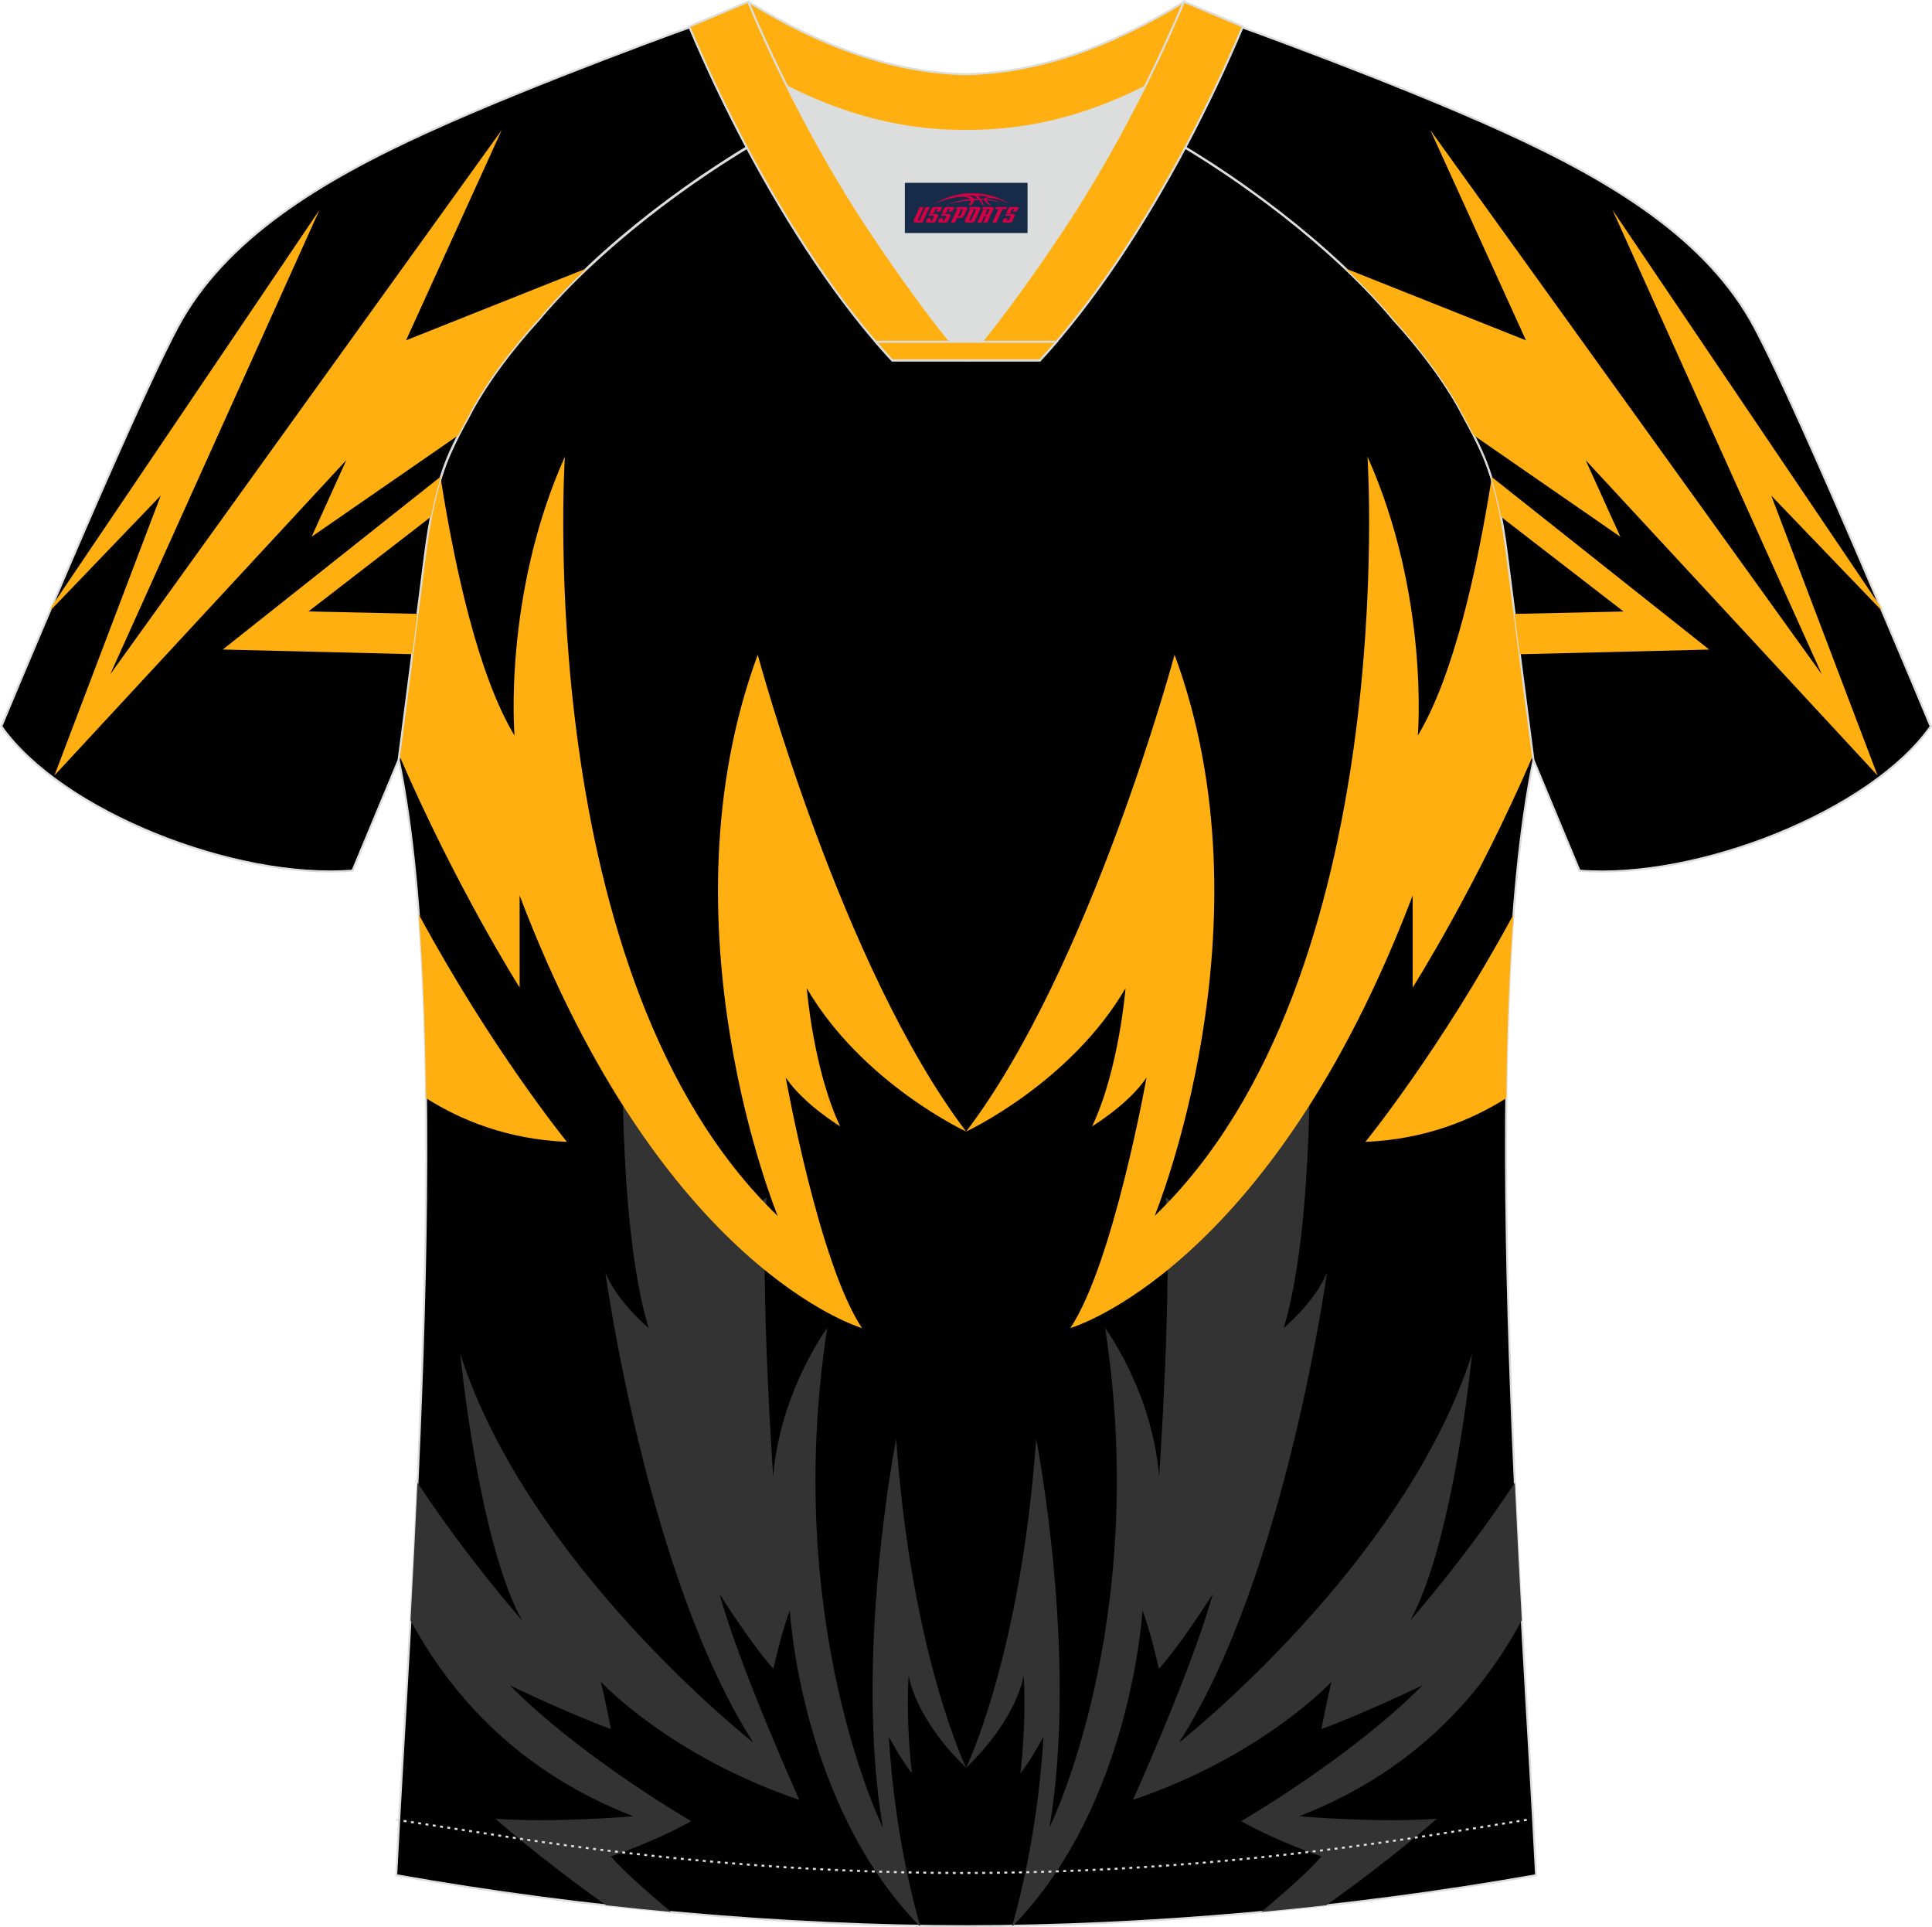 <?xml version="1.0" encoding="utf-8"?>
<!-- Generator: Adobe Illustrator 24.0.1, SVG Export Plug-In . SVG Version: 6.00 Build 0)  -->
<svg xmlns="http://www.w3.org/2000/svg" xmlns:xlink="http://www.w3.org/1999/xlink" version="1.1" id="图层_1" x="0px" y="0px" width="374px" height="373px" viewBox="0 0 377.8 376.85" enable-background="new 0 0 377.8 376.85" xml:space="preserve">
<g>
	<path fill-rule="evenodd" clip-rule="evenodd" stroke="#DCDDDD" stroke-width="0.4" stroke-miterlimit="22.926" d="   M294.73,108.46c1.28,10.29,4.9,38.13,5.17,40.13c-10.98,53.14-2.21,163.99,0.5,218.09c-37.22,6.59-76.26,9.94-111.47,9.97   c-35.21-0.03-74.25-3.37-111.47-9.97c2.71-54.1,11.48-164.95,0.5-218.09c0.26-2,3.87-29.84,5.17-40.13   c0.86-6.86,2.34-14.22,4.89-19.9c1.02-2.28,2.17-4.53,3.44-6.77c3.3-6.59,8.87-13.82,13.84-19.23   c11.33-13.59,29.35-27.33,45.24-36.26c0.97-0.55-1.03-15.57-0.07-16.09c3.98,3.35,25.47,3.29,30.67,6.19l-2.68,0.69   c6.17,2.85,13.13,4.29,19.93,4.3c6.82-0.02-2.76-1.45,3.4-4.31l5.75-2.54c5.2-2.89,16.38-2.3,20.37-5.64   c0.74,0.39-1.98,16.6-1.23,17.03c16.05,8.92,34.42,22.85,45.91,36.63c4.98,5.42,10.56,12.64,13.85,19.23   c1.26,2.24,2.42,4.51,3.44,6.77C292.39,94.26,293.87,101.62,294.73,108.46z"/>
	<g>
		<path fill-rule="evenodd" clip-rule="evenodd" fill="#333333" d="M188.93,345.67c0,0,10.72-22.13,13.69-64.32    c0,0,8.31,42.23,2.61,75.99c0,0,19.76-39.87,10.88-97.66c0,0,9.26,12.46,10.56,29.1c0,0,2.6-37.54,1.3-54.64    c0,0,3.46,2.4,6.34,7.13c0,0,19.37-23.41,21.75-42.23c0,0,1.23,39.98-5.02,60.63c0,0,6.17-5.12,8.46-10.87    c0,0-8.11,59.46-28.94,91.94c0,0,44.11-34.64,57.32-76.06c0,0-3.56,36.75-12.09,52.17c0,0,10.58-11.96,20.45-26.93    c0.42,9.23,0.89,18.26,1.36,26.92c-8.21,15.17-21.63,29.83-43.58,38.31c0,0,15.85,1.35,26.99,0.47c0,0-8.39,7.5-21.65,16.93    c-4.24,0.47-8.47,0.91-12.7,1.3c5.22-4.36,9.64-8.33,11.75-10.85c0,0-8.5-2.84-15.7-6.9c0,0,21.44-12.39,35.44-26.53    c0,0-11.43,5.48-19.74,8.53c0,0,1.11-5.72,1.96-9.24c0,0-13.33,14.43-38.81,23.09c0,0,11.7-25.99,15.6-40.26    c0,0-6.11,9.71-10.52,14.62c0,0-1.7-7.48-3.22-11.44c0,0-2.07,37.84-25.31,61.68h-0.18c0.65-2.18,4.96-17.14,6.12-36.95    c0,0-2.27,4.3-4.51,7.17c0,0,1.23-9.78,0.63-19.25C200.2,327.55,199.17,335.77,188.93,345.67z"/>
		<g>
			<path fill-rule="evenodd" clip-rule="evenodd" fill="#FFAF10" d="M229.69,128.02c0,0-16.39,61.16-40.76,93.24     c0,0,20.28-9.41,31.17-28.02c0,0-1.27,15.9-6.53,27c0,0,7.16-4.33,10.64-9.54c0,0-6.49,36.41-14.91,48.99     c0,0,39.11-11.26,66.96-84.59c0,0,0,9.81,0,18c0,0,12.34-19.45,23.52-45.34c-0.67-5.12-3.87-29.76-5.06-39.3     c-0.63-4.98-1.58-10.24-3.02-14.93c-2.75,17.41-7.32,38.48-14.43,50.3c0,0,2.32-27.34-9.85-54.54c0,0,6.75,101.91-41.63,148.47     C225.79,237.76,249.22,180.92,229.69,128.02z"/>
			<path fill-rule="evenodd" clip-rule="evenodd" fill="#FFAF10" d="M267.01,223.28c0,0,14.59-17.87,28.98-44.49     c-0.84,11.13-1.28,23.26-1.42,35.94C287.74,219.05,278.59,222.8,267.01,223.28z"/>
		</g>
		<path fill-rule="evenodd" clip-rule="evenodd" fill="#333333" d="M188.93,345.67c0,0-10.72-22.13-13.69-64.32    c0,0-8.31,42.23-2.61,75.99c0,0-19.75-39.87-10.88-97.66c0,0-9.26,12.46-10.56,29.1c0,0-2.6-37.54-1.3-54.64    c0,0-3.46,2.4-6.34,7.13c0,0-19.37-23.41-21.75-42.23c0,0-1.23,39.98,5.02,60.63c0,0-6.17-5.12-8.46-10.87    c0,0,8.11,59.46,28.94,91.94c0,0-44.11-34.64-57.32-76.06c0,0,3.56,36.75,12.09,52.17c0,0-10.58-11.96-20.45-26.93    c-0.42,9.23-0.89,18.26-1.36,26.92c8.21,15.17,21.63,29.83,43.58,38.31c0,0-15.85,1.35-26.99,0.47c0,0,8.39,7.51,21.66,16.93    c4.24,0.47,8.47,0.91,12.7,1.3c-5.22-4.37-9.65-8.33-11.76-10.85c0,0,8.5-2.84,15.7-6.9c0,0-21.44-12.39-35.44-26.53    c0,0,11.43,5.48,19.74,8.53c0,0-1.11-5.72-1.96-9.24c0,0,13.33,14.43,38.81,23.09c0,0-11.7-25.99-15.6-40.26    c0,0,6.11,9.71,10.52,14.62c0,0,1.7-7.48,3.22-11.44c0,0,2.07,37.84,25.31,61.68h0.18c-0.65-2.18-4.96-17.14-6.12-36.95    c0,0,2.27,4.3,4.51,7.17c0,0-1.23-9.78-0.63-19.25C177.66,327.55,178.68,335.77,188.93,345.67z"/>
		<g>
			<path fill-rule="evenodd" clip-rule="evenodd" fill="#FFAF10" d="M148.17,128.02c0,0,16.39,61.16,40.76,93.24     c0,0-20.28-9.41-31.17-28.02c0,0,1.27,15.9,6.53,27c0,0-7.16-4.33-10.64-9.54c0,0,6.49,36.41,14.91,48.99     c0,0-39.11-11.26-66.96-84.59c0,0,0,9.81,0,18c0,0-12.34-19.45-23.52-45.34c0.67-5.13,3.86-29.75,5.06-39.29     c0.62-4.98,1.58-10.23,3.03-14.9c2.75,17.41,7.32,38.46,14.43,50.27c0,0-2.32-27.34,9.85-54.54c0,0-6.75,101.91,41.63,148.47     C152.07,237.76,128.63,180.92,148.17,128.02z"/>
			<path fill-rule="evenodd" clip-rule="evenodd" fill="#FFAF10" d="M110.85,223.28c0,0-14.59-17.87-28.98-44.49     c0.84,11.13,1.28,23.26,1.42,35.94C90.12,219.06,99.27,222.8,110.85,223.28z"/>
		</g>
	</g>
	<path fill-rule="evenodd" clip-rule="evenodd" stroke="#DCDDDD" stroke-width="0.4" stroke-miterlimit="22.926" d="   M224.4,24.61c7.16-6.02,12.6-12.69,17.18-19.76c0,0,30.97,11.11,52.36,20.84c21.39,9.71,39.97,21.1,49.15,38.26   s34.49,78.09,34.49,78.09c-11.69,16.65-45.76,30.06-68.69,28.21l-9.01-21.64c0,0-3.84-29.57-5.18-40.25   c-0.86-6.86-2.34-14.22-4.89-19.9c-1.02-2.28-2.17-4.53-3.44-6.77c-3.3-6.59-8.87-13.82-13.84-19.23   C260.51,48.03,240.94,33.44,224.4,24.61z"/>
	<g>
		<path fill-rule="evenodd" clip-rule="evenodd" fill="#FFAF10" d="M315.35,41.06l52.28,77.38l0.45,1.05L346.4,96.92l20.79,54.73    L310.1,89.99l6.78,14.97l-28.66-19.82c-0.59-1.15-1.2-2.3-1.85-3.45c-3.3-6.59-8.87-13.82-13.84-19.23    c-2.78-3.34-5.97-6.69-9.42-9.97l35.31,14.06l-18.7-41.1l76.56,106.41L315.35,41.06z"/>
		<path fill-rule="evenodd" clip-rule="evenodd" fill="#FFAF10" d="M291.57,93.15l42.69,33.87l-37.06,0.91l-1.02-7.89l21.32-0.47    l-23.96-18.51C293.01,98.33,292.37,95.66,291.57,93.15z"/>
	</g>
	<path fill-rule="evenodd" clip-rule="evenodd" stroke="#DCDDDD" stroke-width="0.4" stroke-miterlimit="22.926" d="   M153.41,24.6c-7.16-6.02-12.6-12.69-17.18-19.76c0,0-30.97,11.11-52.36,20.84c-21.39,9.71-39.97,21.1-49.15,38.26   S0.23,142.03,0.23,142.03c11.69,16.65,45.76,30.06,68.69,28.21l9.01-21.64c0,0,3.84-29.57,5.18-40.25   c0.86-6.86,2.34-14.22,4.89-19.9c1.02-2.28,2.17-4.53,3.44-6.77c3.3-6.59,8.87-13.82,13.84-19.23   C117.3,48.02,136.87,33.43,153.41,24.6z"/>
	<g>
		<path fill-rule="evenodd" clip-rule="evenodd" fill="#FFAF10" d="M62.45,41.05l-52.28,77.38l-0.45,1.05L31.4,96.91l-20.79,54.73    L67.7,89.98l-6.78,14.97l28.65-19.81c0.59-1.15,1.2-2.3,1.85-3.45c3.3-6.59,8.87-13.82,13.84-19.23c2.78-3.34,5.97-6.69,9.42-9.97    L79.39,66.54l18.7-41.1L21.53,131.85L62.45,41.05z"/>
		<path fill-rule="evenodd" clip-rule="evenodd" fill="#FFAF10" d="M86.23,93.14l-42.69,33.87l37.06,0.91l1.02-7.89l-21.32-0.47    l23.96-18.51C84.79,98.32,85.44,95.65,86.23,93.14z"/>
	</g>
	<path fill="none" stroke="#DCDDDD" stroke-width="0.4" stroke-miterlimit="22.926" stroke-dasharray="0.576,0.864" d="   M77.49,355.84c1.32,0.21,15.31,2.33,16.63,2.54c31.24,5.01,62.64,7.86,94.34,7.86c31.19,0,62.1-2.76,92.84-7.61   c1.82-0.28,16.31-2.62,18.13-2.92"/>
	
		<path fill-rule="evenodd" clip-rule="evenodd" fill="#FFAF10" stroke="#DCDDDD" stroke-width="0.4" stroke-miterlimit="22.926" d="   M146.98,13.02c13.84,8.53,27.84,12.71,41.97,12.56c14.14,0.15,28.13-4.02,41.97-12.56c1.77-7.04,0.69-12.7,0.69-12.7   c-14.79,9.06-28.74,13.87-42.67,14.2c-13.92-0.31-27.88-5.13-42.67-14.2C146.28,0.32,145.2,5.98,146.98,13.02z"/>
	<path fill-rule="evenodd" clip-rule="evenodd" fill="#DCDDDD" d="M220.47,18.63c-10.43,4.75-20.93,7.07-31.52,6.96   c-10.59,0.11-21.09-2.2-31.52-6.96c-1.17-0.54-2.35-1.1-3.52-1.7c4.15,8.33,8.79,16.64,13.75,24.44   c4.93,7.76,14.96,22.22,21.28,29.04l-0.04,0.06c6.32-6.83,16.34-21.29,21.28-29.04c4.96-7.8,9.61-16.11,13.75-24.44l0.02-0.04   C222.8,17.54,221.64,18.09,220.47,18.63z"/>
	
		<path fill-rule="evenodd" clip-rule="evenodd" fill="#FFAF10" stroke="#DCDDDD" stroke-width="0.4" stroke-miterlimit="22.926" d="   M153.74,16.58c-2.71-5.46-5.22-10.93-7.45-16.25l-11.53,4.85c3.24,7.68,7.01,15.67,11.18,23.51c8.31,15.61,18.2,30.67,28.53,41.78   h14.44l0.04-0.06c-6.32-6.83-16.34-21.29-21.28-29.04c-4.96-7.8-9.61-16.11-13.75-24.44C153.86,16.81,153.8,16.69,153.74,16.58z"/>
	
		<path fill-rule="evenodd" clip-rule="evenodd" fill="#FFAF10" stroke="#DCDDDD" stroke-width="0.4" stroke-miterlimit="22.926" d="   M224.07,16.58c2.71-5.46,5.22-10.93,7.45-16.25l11.53,4.85c-3.24,7.68-7.01,15.67-11.18,23.51c-8.31,15.61-18.19,30.67-28.53,41.78   h-14.45l-0.04-0.06c6.32-6.83,16.33-21.29,21.28-29.04c4.96-7.8,9.61-16.11,13.75-24.44C223.96,16.81,224.01,16.69,224.07,16.58z"/>
	
		<path fill-rule="evenodd" clip-rule="evenodd" fill="#FFAF10" stroke="#DCDDDD" stroke-width="0.4" stroke-miterlimit="22.926" d="   M188.91,70.46h14.45c1.09-1.17,2.17-2.39,3.25-3.64h-14.54h-0.09h-6.12h-14.63c1.08,1.25,2.16,2.47,3.25,3.64H188.91z"/>
	
</g>
<g id="tag_logo">
	<rect y="35.75" fill="#162B48" width="24" height="9.818" x="176.94"/>
	<g>
		<path fill="#D30044" d="M192.9,38.94l0.005-0.011c0.131-0.311,1.085-0.262,2.351,0.071c0.715,0.24,1.44,0.54,2.193,0.9    c-0.218-0.147-0.447-0.289-0.682-0.42l0.011,0.005l-0.011-0.005c-1.478-0.845-3.218-1.418-5.1-1.62    c-1.282-0.115-1.658-0.082-2.411-0.055c-2.449,0.142-4.68,0.905-6.458,2.095c1.26-0.638,2.722-1.075,4.195-1.336    c1.467-0.18,2.476-0.033,2.771,0.344c-1.691,0.175-3.469,0.633-4.555,1.075c1.156-0.338,2.967-0.665,4.647-0.813    c0.016,0.251-0.115,0.567-0.415,0.96h0.475c0.376-0.382,0.584-0.725,0.595-1.004c0.333-0.022,0.66-0.033,0.971-0.033    C191.73,39.38,191.94,39.73,192.14,40.12h0.262c-0.125-0.344-0.295-0.687-0.518-1.036c0.207,0,0.393,0.005,0.567,0.011    c0.104,0.267,0.496,0.66,1.058,1.025h0.245c-0.442-0.365-0.753-0.753-0.835-1.004c1.047,0.065,1.696,0.224,2.885,0.513    C194.72,39.2,193.98,39.03,192.9,38.94z M190.46,38.85c-0.164-0.295-0.655-0.485-1.402-0.551    c0.464-0.033,0.922-0.055,1.364-0.055c0.311,0.147,0.589,0.344,0.84,0.589C191,38.83,190.73,38.84,190.46,38.85z M192.44,38.9c-0.224-0.016-0.458-0.027-0.715-0.044c-0.147-0.202-0.311-0.398-0.502-0.6c0.082,0,0.164,0.005,0.24,0.011    c0.72,0.033,1.429,0.125,2.138,0.273C192.93,38.5,192.55,38.66,192.44,38.9z"/>
		<path fill="#D30044" d="M179.86,40.48L178.69,43.03C178.51,43.4,178.78,43.54,179.26,43.54l0.873,0.005    c0.115,0,0.251-0.049,0.327-0.175l1.342-2.891H181.02L179.8,43.11H179.63c-0.147,0-0.185-0.033-0.147-0.125l1.156-2.504H179.86L179.86,40.48z M181.72,41.83h1.271c0.36,0,0.584,0.125,0.442,0.425L182.96,43.29C182.86,43.51,182.59,43.54,182.36,43.54H181.44c-0.267,0-0.442-0.136-0.349-0.333l0.235-0.513h0.742L181.89,43.07C181.87,43.12,181.91,43.13,181.97,43.13h0.18    c0.082,0,0.125-0.016,0.147-0.071l0.376-0.813c0.011-0.022,0.011-0.044-0.055-0.044H181.55L181.72,41.83L181.72,41.83z M182.54,41.76h-0.78l0.475-1.025c0.098-0.218,0.338-0.256,0.578-0.256H184.26L183.87,41.32L183.09,41.44l0.262-0.562H183.06c-0.082,0-0.12,0.016-0.147,0.071L182.54,41.76L182.54,41.76z M184.13,41.83L183.96,42.2h1.069c0.06,0,0.06,0.016,0.049,0.044    L184.7,43.06C184.68,43.11,184.64,43.13,184.56,43.13H184.38c-0.055,0-0.104-0.011-0.082-0.06l0.175-0.376H183.73L183.5,43.21C183.4,43.4,183.58,43.54,183.85,43.54h0.916c0.24,0,0.502-0.033,0.605-0.251l0.475-1.031c0.142-0.3-0.082-0.425-0.442-0.425H184.13L184.13,41.83z M184.94,41.76l0.371-0.818c0.022-0.055,0.06-0.071,0.147-0.071h0.295L185.49,41.43l0.791-0.115l0.387-0.845H185.22c-0.24,0-0.48,0.038-0.578,0.256L184.17,41.76L184.94,41.76L184.94,41.76z M187.34,42.22h0.278c0.087,0,0.153-0.022,0.202-0.115    l0.496-1.075c0.033-0.076-0.011-0.12-0.125-0.12H186.79l0.431-0.431h1.522c0.355,0,0.485,0.153,0.393,0.355l-0.676,1.445    c-0.06,0.125-0.175,0.333-0.644,0.327l-0.649-0.005L186.73,43.54H185.95l1.178-2.558h0.785L187.34,42.22L187.34,42.22z     M189.93,43.03c-0.022,0.049-0.06,0.076-0.142,0.076h-0.191c-0.082,0-0.109-0.027-0.082-0.076l0.944-2.051h-0.785l-0.987,2.138    c-0.125,0.273,0.115,0.415,0.453,0.415h0.72c0.327,0,0.649-0.071,0.769-0.322l1.085-2.384c0.093-0.202-0.06-0.355-0.415-0.355    h-1.533l-0.431,0.431h1.38c0.115,0,0.164,0.033,0.131,0.104L189.93,43.03L189.93,43.03z M192.65,41.9h0.278    c0.087,0,0.158-0.022,0.202-0.115l0.344-0.753c0.033-0.076-0.011-0.12-0.125-0.12h-1.402l0.425-0.431h1.527    c0.355,0,0.485,0.153,0.393,0.355l-0.529,1.124c-0.044,0.093-0.147,0.18-0.393,0.18c0.224,0.011,0.256,0.158,0.175,0.327    l-0.496,1.075h-0.785l0.54-1.167c0.022-0.055-0.005-0.087-0.104-0.087h-0.235L191.88,43.54h-0.785l1.178-2.558h0.785L192.65,41.9L192.65,41.9z M195.22,40.99L194.04,43.54h0.785l1.184-2.558H195.22L195.22,40.99z M196.73,40.92l0.202-0.431h-2.1l-0.295,0.431    H196.73L196.73,40.92z M196.71,41.83h1.271c0.36,0,0.584,0.125,0.442,0.425l-0.475,1.031c-0.104,0.218-0.371,0.251-0.605,0.251    h-0.916c-0.267,0-0.442-0.136-0.349-0.333l0.235-0.513h0.742L196.88,43.07c-0.022,0.049,0.022,0.06,0.082,0.06h0.18    c0.082,0,0.125-0.016,0.147-0.071l0.376-0.813c0.011-0.022,0.011-0.044-0.049-0.044h-1.069L196.71,41.83L196.71,41.83z     M197.52,41.76H196.74l0.475-1.025c0.098-0.218,0.338-0.256,0.578-0.256h1.451l-0.387,0.845l-0.791,0.115l0.262-0.562h-0.295    c-0.082,0-0.12,0.016-0.147,0.071L197.52,41.76z"/>
	</g>
</g>
</svg>